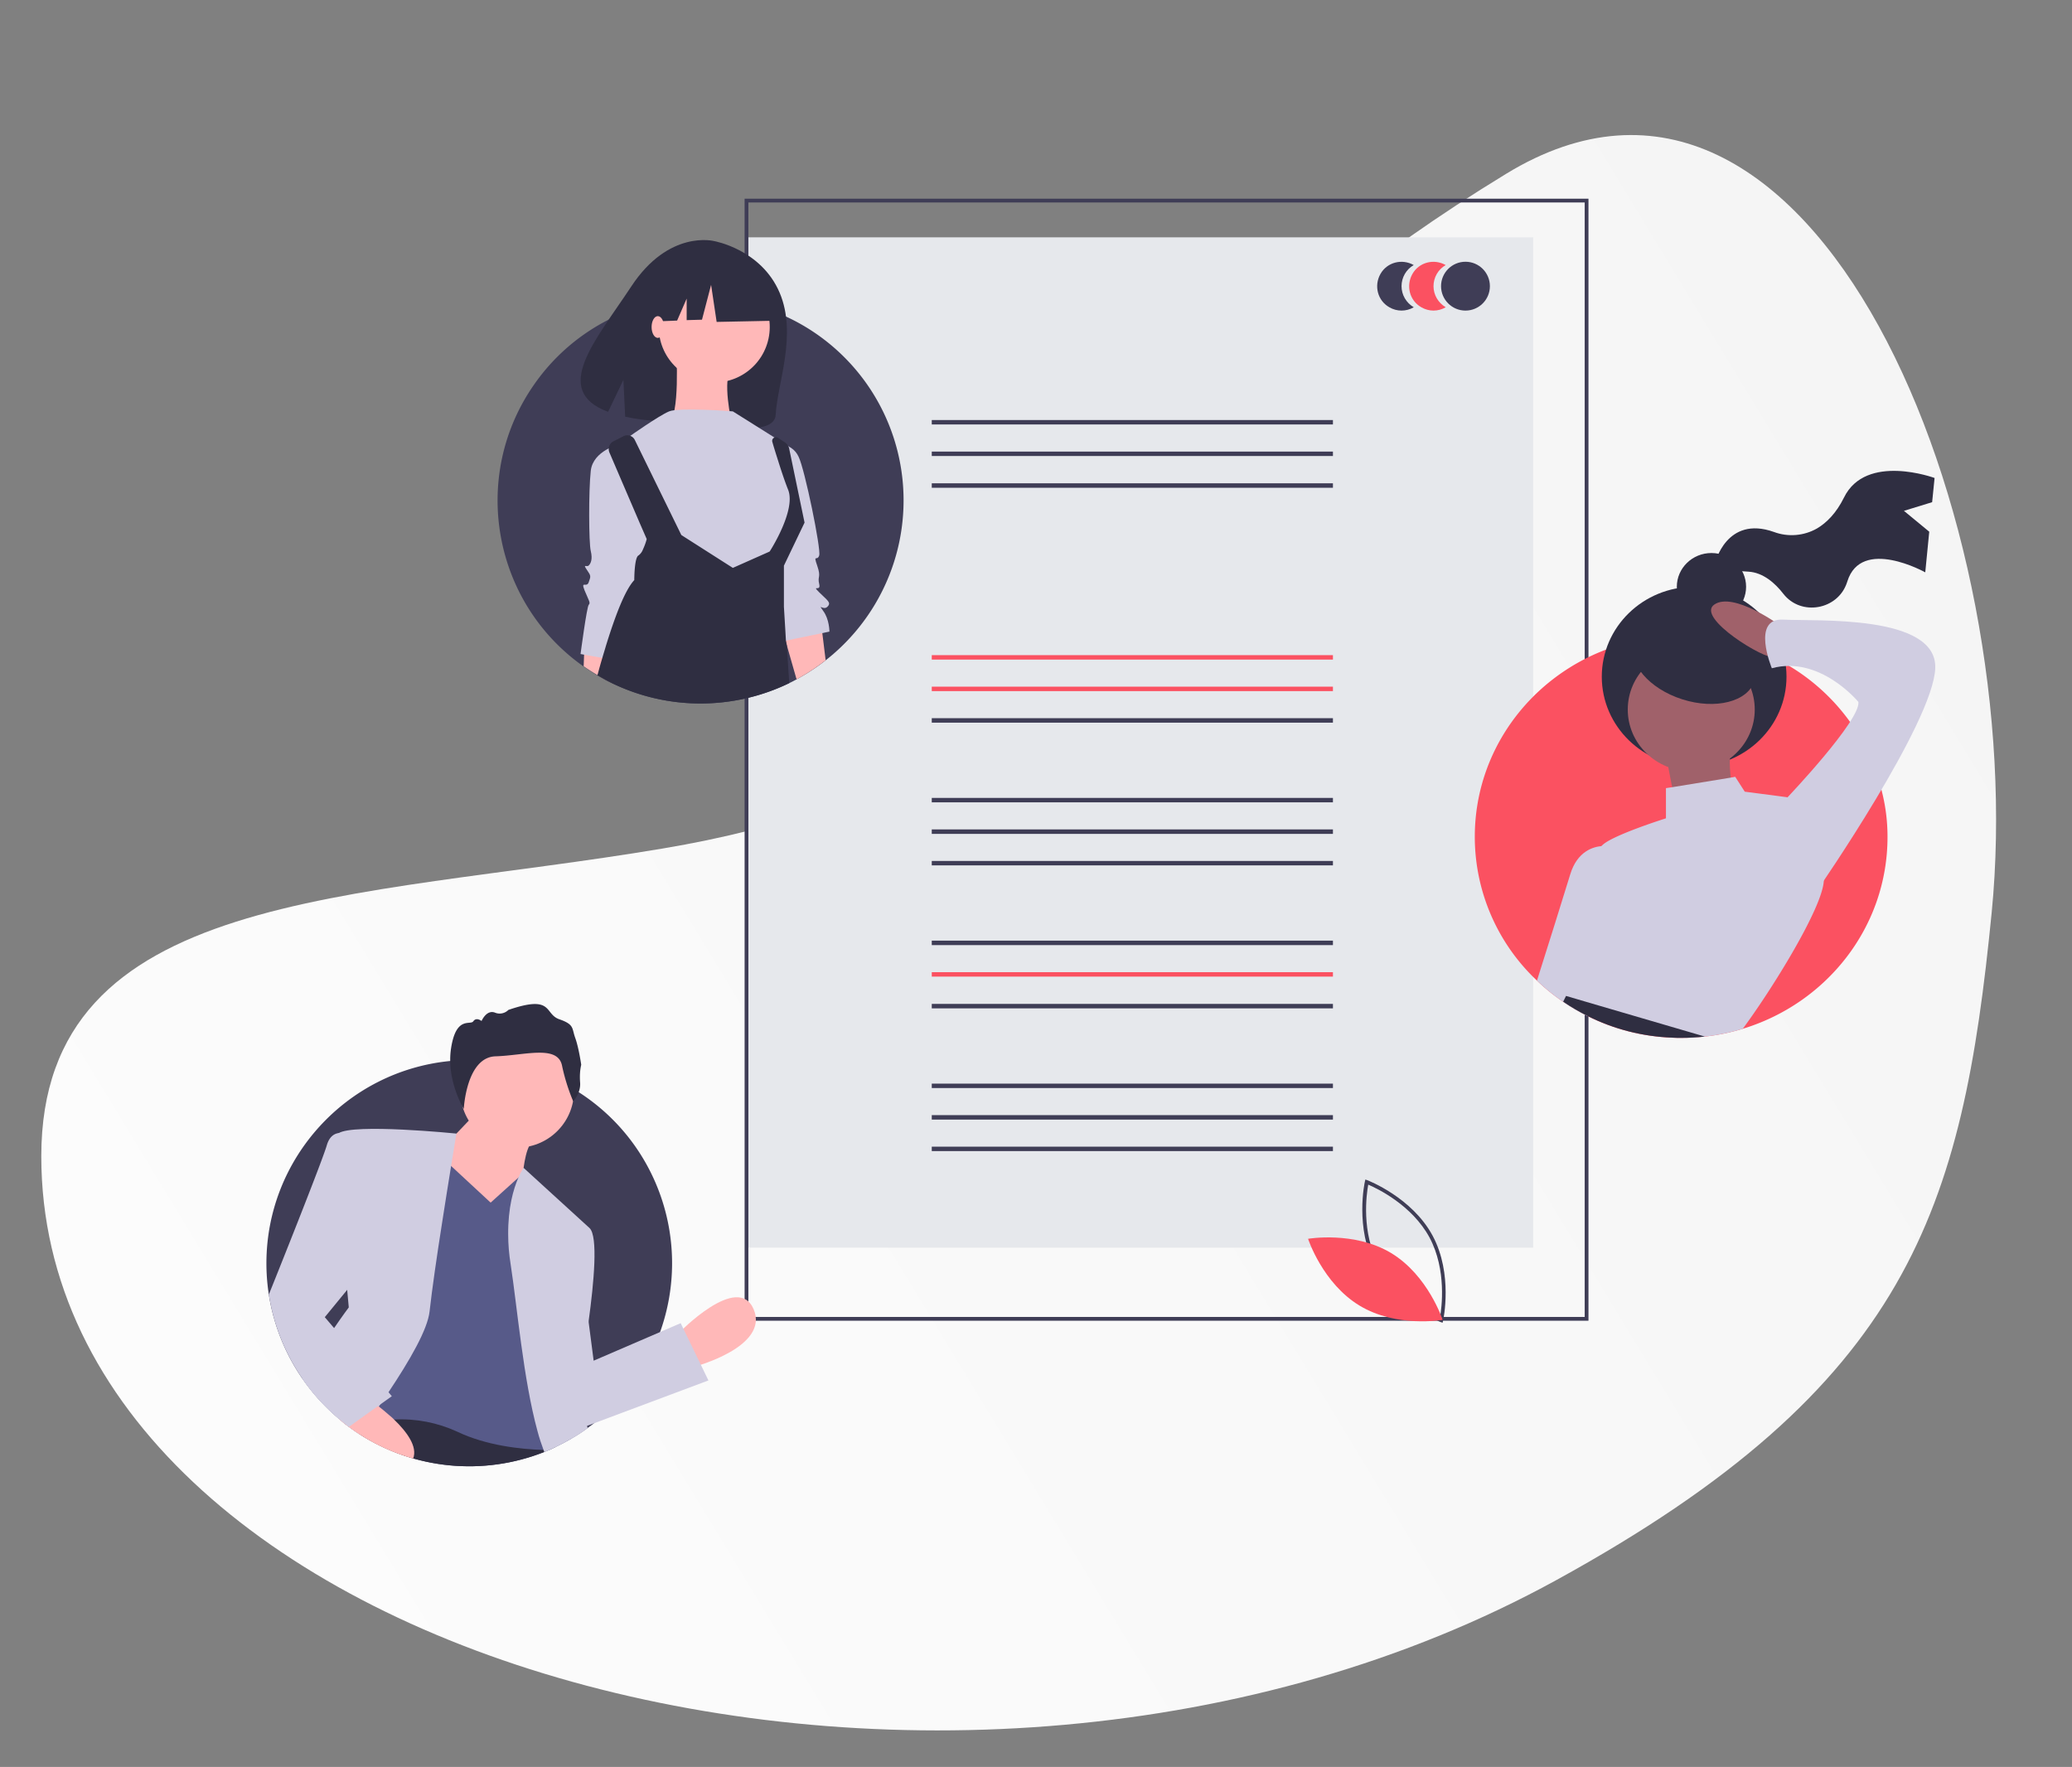 <svg xmlns="http://www.w3.org/2000/svg" id="a3d63ade-9d52-45e1-91e7-e418fb2122b3" x="0" y="0" version="1.1" viewBox="0 0 933.3 795.9" xml:space="preserve"><rect x="0" y="0" width="933.3" height="795.9" fill="#808080" stroke="none"/><style>.st0{fill:#3f3d56}.st2{fill:#2f2e41}.st3{fill:#fb5161}.st4{fill:#ffb8b8}.st13{fill:#d0cde1}.st14{fill:#a0616a}</style><linearGradient id="SVGID_1_" x1="-4.111" x2="924.445" y1="301.738" y2="301.738" gradientTransform="scale(-1) rotate(-31.277 -1447.31 1643.878)" gradientUnits="userSpaceOnUse"><stop offset="0" stop-color="#f5f5f5"/><stop offset="1" stop-color="#fcfcfc"/></linearGradient><path fill="url(#SVGID_1_)" d="M700.9 711.8c159.5-87.5 183-167.2 196.2-300.5 17.4-176.2-80-417.7-218.7-333C429.7 230 519.9 345 298.5 382.2 159 405.7 18.6 400.5 18.6 520.8c0 227.3 410.2 340.3 682.3 191z"/><path fill="#e6e8ec" d="M336.7 106.9h353.9V562H336.7z"/><path d="M419.7 189.2h180.7v2H419.7zM419.7 203.4h180.7v2H419.7zM419.7 217.7h180.7v2H419.7z" class="st0"/><path d="M419.7 295.1h180.7v2H419.7zM419.7 309.3h180.7v2H419.7z" class="st3"/><path d="M419.7 323.5h180.7v2H419.7zM419.7 359.4h180.7v2H419.7zM419.7 373.6h180.7v2H419.7zM419.7 387.8h180.7v2H419.7zM419.7 423.7h180.7v2H419.7z" class="st0"/><path d="M419.7 437.9h180.7v2H419.7z" class="st3"/><path d="M419.7 452.2h180.7v2H419.7zM419.7 488.1h180.7v2H419.7zM419.7 502.3h180.7v2H419.7zM419.7 516.5h180.7v2H419.7z" class="st0"/><path d="M715.5 594.9H335.4V89.5h380.1v505.4zm-378.4-1.7h376.7v-502H337.1v502z" class="st0"/><path d="M631.3 128.9c0-3.9 2.1-7.6 5.5-9.5-5.3-3-12-1.3-15 4s-1.3 12 4 15c3.4 2 7.6 2 11 0-3.4-2-5.5-5.6-5.5-9.5z" class="st0"/><path d="M645.7 128.9c0-3.9 2.1-7.6 5.5-9.5-5.3-3-12-1.3-15 4s-1.3 12 4 15c3.4 2 7.6 2 11 0-3.4-2-5.5-5.6-5.5-9.5z" class="st3"/><circle cx="660.1" cy="128.9" r="11" class="st0"/><path d="M649.8 595.8l-.9-.3c-.2-.1-20.1-7.7-29.4-25-9.3-17.3-4.8-38-4.7-38.3l.2-.9.9.3c.2.1 20.1 7.7 29.4 25 9.3 17.3 4.8 38 4.7 38.3l-.2.9zM621 569.7c7.9 14.6 23.6 22.1 27.6 23.8.8-4.3 3.1-21.5-4.7-36.1-7.9-14.6-23.6-22.1-27.6-23.8-.8 4.3-3.2 21.5 4.7 36.1z" class="st0"/><path d="M626.6 564.4c16.7 10.1 23.2 30.1 23.2 30.1s-20.7 3.7-37.4-6.4C595.7 578 589.2 558 589.2 558s20.7-3.6 37.4 6.4z" class="st3"/><path d="M407 225.4c0 33.7-18.5 64.6-48.2 80.6-1.1.6-2.2 1.2-3.3 1.7a91.55 91.55 0 01-80.1-.1c-2.2-1-4.2-2.2-6.3-3.4-2.1-1.2-4.1-2.5-6.1-3.9-41.3-29-51.3-86.1-22.2-127.4a91.02 91.02 0 0133.5-29c5.6-2.8 11.4-5.1 17.4-6.7 2.7-.7 5.4-1.3 8.1-1.8 5.2-.9 10.4-1.4 15.7-1.3 1.1 0 2.2 0 3.2.1.8 0 1.6.1 2.4.1 8.2.5 16.4 2.1 24.2 4.8.7.2 1.3.5 2 .7a91.14 91.14 0 0159.7 85.6z" class="st0"/><path d="M351.2 131.9c-8.3-19.6-29.5-23.3-29.5-23.3s-20.4-5.4-37.4 20.5c-15.9 24.1-36.3 46.8-10.4 56.4l6.9-14.4.8 16.6c3.8.8 7.6 1.4 11.4 1.7 28.8 2.9 55.9 7.8 56.4-2.6.7-13.9 9.8-36 1.8-54.9z" class="st2"/><path d="M277.3 291.8l-.7 5.4-1.3 10.2c-2.2-1-4.2-2.2-6.3-3.4-2.1-1.2-4.1-2.5-6.1-3.9l.2-5.3.2-5.8 9.4 1.9 4.6.9zM371.9 297.4a95.4 95.4 0 01-13.1 8.6l-4.4-15.4-.6-2-1.5-5.1 1.6-.2 16-2.5.5 4.4 1.5 12.2z" class="st4"/><circle cx="321.8" cy="147.3" r="25" class="st4" transform="rotate(-80.781 321.757 147.345)"/><path d="M304.6 157.1s1.9 31.5-3.7 33.3c-5.6 1.9 28.7 0 28.7 0s-4.6-19.5 0-25c4.7-5.5-25-8.3-25-8.3z" class="st4"/><path d="M330.1 185.3s-24.1-1.9-28.7 0c-4.6 1.9-17.6 11.1-17.6 11.1l6.5 58.4 52.8 11.1 8.3-12 8.3-17.6L356 214l-.9-13-25-15.7z" class="st13"/><path d="M279.1 200.1s-12 2.8-13 12-.9 32.4 0 36.1c.9 3.7 0 5.6-.9 6.5s-2.8-.9-.9 1.9 1.9 2.8.9 5.6c-.9 2.8-3.7-.9-1.9 3.7 1.9 4.6 2.8 5.6 1.9 6.5-.9.9-3.7 22.2-3.7 22.2l15.7 2.8 15.7-54.6-13.8-42.7zM351.4 200.1c3.6.2 6.8 2.3 8.3 5.6 2.8 5.6 10.2 41.7 9.3 44.5s-2.8-.9-.9 4.6 0 4.6.9 8.3c.9 3.7-3.7 0 0 3.7s5.6 4.6 3.7 6.5-4.6-1.9-1.9 1.9c2.8 3.7 2.8 9.3 2.8 9.3l-22.2 4.6-6.5-51.9 6.5-37.1z" class="st13"/><path d="M354.4 290.6l1.1 17.1a91.55 91.55 0 01-80.1-.1c-2.2-1-4.2-2.2-6.3-3.4.7-2.6 1.4-5.2 2.2-7.8.5-1.8 1.1-3.6 1.6-5.4 4.2-13.6 8.6-25.2 12.8-29.7 0 0 0-10.2 1.9-11.1a6 6 0 002-2.7c.7-1.5 1.3-3.1 1.7-4.7l-3.1-7.1-13.7-31.9c-.8-1.9 0-4.1 1.8-5l4.5-2.3c1.9-1 4.3-.2 5.2 1.8l20.9 42.7 23.2 14.8 16.2-7.2.4-.2s12-18.5 8.3-27.8c-1.6-4-3.3-9.2-4.8-14-.9-2.8-1.7-5.4-2.3-7.5-.3-.9.2-1.8 1.1-2.1.5-.1 1-.1 1.4.2l3.2 2.1c.7.5 1.3 1.2 1.6 1.9.1.3.3.6.3 1l6.9 33.2-9.3 19.4v18.5l.6 9.9.3 5.2.4 2.2zM346.5 124.8l-21.2-11.2-29.3 4.6-6.1 26.8 15.1-.6 4.3-9.9v9.7l6.9-.2 4.1-15.7 2.5 16.7 24.7-.5z" class="st2"/><ellipse cx="296.3" cy="147.3" class="st4" rx="2.8" ry="4.9"/><path d="M850.2 377c0 40.6-27.4 74.9-65.2 86.4-5.6 1.7-11.3 2.9-17.1 3.5-3.5.4-7.1.6-10.7.6-1.3 0-2.6 0-4-.1-13.3-.5-26.3-3.8-38.2-9.8-8.4-4.2-16.1-9.5-22.8-16a88.96 88.96 0 01-27.9-64.7c0-38.4 24.5-71.2 59.1-84.3 4.1-1.6 8.4-2.9 12.7-3.8 15.9-3.6 32.5-3.1 48.2 1.6 1.2.3 2.4.7 3.5 1.1a81.83 81.83 0 0110.9 4.5c1.8.9 3.6 1.8 5.3 2.8.7.4 1.3.8 2 1.2a91.48 91.48 0 0127.2 25 89.5 89.5 0 0114.2 30.5 82.4 82.4 0 012.8 21.5z" class="st3"/><path d="M857.6 230.1l12.7-3.9 1.1-10.9s-30.9-11.4-40.8 8.8c-3.5 7.1-7.9 11.4-12.1 13.9-5.9 3.4-13.1 4-19.5 1.6-21.4-7.6-26.5 14.1-26.5 14.1s1.9 3.1 15.1 3.8c6.6.4 12 5.2 15.7 10 8 10.2 24.5 7.2 28.6-5 .1-.2.1-.4.2-.6 6.3-20.2 35.1-4.1 35.1-4.1l1.8-18.3-11.4-9.4z" class="st2"/><ellipse cx="770.9" cy="264.3" class="st2" rx="15.6" ry="15.2"/><ellipse cx="763.1" cy="304.8" class="st2" rx="41.6" ry="40.5"/><ellipse cx="761.8" cy="319.6" class="st14" rx="28.6" ry="27.8"/><path d="M750.5 340.6l5.2 27 26-3.4s-4.3-21.1-1.7-27l-29.5 3.4zM801.6 281.6s-20.8-15.2-29.4-9.3c-8.7 5.9 23.4 25.3 26.8 23.6s2.6-14.3 2.6-14.3z" class="st14"/><path d="M821.5 396.3c0 .1 0 .3 0 .4-.5 12.1-23.3 48.9-36.5 66.7-5.6 1.7-11.3 2.9-17.1 3.5-3.5.4-7.1.6-10.7.6-1.3 0-2.6 0-4-.1-12.1-3.8-26.5-8.8-37-12.7a238 238 0 01-11.6-4.7c-1-.4-1.9-.9-2.7-1.4-4.3-3.4 5.2-5.9 9.5-6.7 4.3-.8-1.7-10.1-1.7-10.1-15.6-16 3.5-29.5 3.5-29.5s7.8-16 7.8-20.2c0-.3.1-.6.3-.9 3.3-4.5 29.1-12.6 29.1-12.6V355l2.7-.4 26.3-4.3 2.2-.4 4.3 6.7 19.1 2.5c.1.1 16.5 22 16.5 37.2z" class="st13"/><path d="M739.3 396.3s-11.4 30.8-21.8 55.8c-.4.9-.7 1.7-1.1 2.6-.4 1-.9 2-1.3 3-8.4-4.2-16.1-9.5-22.8-16 4.7-14.8 12.1-38.4 15-47.9 3.2-10.5 10.5-12.4 14.2-12.7.8-.1 1.5-.1 2.3 0l15.5 15.2zM802.5 361.7l2.6-2.5s32.9-34.6 32-43c0 0-17.3-21.1-39-15.2 0 0-9.5-22.8 5.2-21.9 14.7.8 69.3-2.5 68.4 21.9-.9 24.5-52.8 99.5-52.8 99.5l-16.4-38.8z" class="st13"/><path d="M767.9 466.9c-3.5.4-7.1.6-10.7.6-1.3 0-2.6 0-4-.1-13.3-.5-26.3-3.8-38.2-9.8-3.8-1.9-7.4-4-10.9-6.4l.6-1.2.7-1.4 11.9 3.5 50.6 14.8z" class="st2"/><ellipse cx="763.1" cy="298.1" class="st2" rx="17.8" ry="28.5" transform="rotate(-72.248 763.073 298.042)"/><path d="M120 569.1a91.49 91.49 0 0032.8 70.1c.5.4.9.8 1.4 1.2 1 .8 2 1.6 3 2.3 1.5 1.1 3 2.2 4.6 3.2 24.8 16 55.9 19 83.4 8.1.6-.3 1.3-.5 1.9-.8 1-.4 2-.9 3-1.4 2.5-1.2 5-2.5 7.4-3.9 2.5-1.4 4.9-3 7.2-4.7 1.1-.8 2.1-1.5 3.1-2.3a91.6 91.6 0 0029.6-41.1c14.3-40.2-.9-84.9-36.8-107.9-.8-.5-1.6-1-2.4-1.5a91.36 91.36 0 00-40.8-12.7c-2-.1-4-.2-6.1-.2-.1 0-.2 0-.3 0-2.7 0-5.5.1-8.1.4-46.9 4.5-82.9 44-82.9 91.2z" class="st0"/><path d="M305.7 600.5s26.7-27.6 33.8-10.7c7.1 16.9-26.7 25.8-26.7 25.8l-7.1-15.1z" class="st4"/><path d="M154.2 640.4c1 .8 2 1.6 3 2.3 1.5 1.1 3 2.2 4.6 3.2 24.8 16 55.9 19 83.4 8.1.6-.3 1.3-.5 1.9-.8 1-.4 2-.9 3-1.4l-2.3-3.4c-1.7-1.6-3.6-2.9-5.7-4-16-8.7-46.3-8.4-66.7-7-2.9.2-5.6.4-8.1.7-1.5.1-2.9.3-4.2.4-.5.1-1 .1-1.5.2-4.6.5-7.3.9-7.3.9l-.1.8z" class="st2"/><circle cx="232.7" cy="491.4" r="25.6" class="st4" transform="matrix(.071 -.998 .998 .071 -273.988 688.676)"/><path d="M215.8 499.9l-18.7 19.6-5.3 30.3 47.2 8-3.6-27.6s.9-13.4 4.5-16c3.4-2.7-24.1-14.3-24.1-14.3z" class="st4"/><path fill="#575a89" d="M160.6 642.3c1.6-.5 3.1-.9 4.7-1.3 4-.9 8.1-1.4 12.3-1.6 9.8-.5 19.5 1.4 28.4 5.5 13 6.2 28.4 7.9 38.9 8.2.8 0 1.5 0 2.2.1 1-.4 2-.9 3-1.4 2.5-1.2 5-2.5 7.4-3.9v-3.1l-.6-62-.3-29.6-16.9-19.6-4.3-4.9-2.1 1.9-12.3 11.1-17.9-16.6-6.1-5.7-29.4 99-3.8 12.8-2.2 7.5-.3 1.2-.7 2.4z"/><path d="M228.9 556.1c0 4.4.4 8.9 1.1 13.3 3 19.5 5.7 51.8 12.1 75.2.8 3.1 1.8 6 2.8 8.7l.3.8c.6-.3 1.3-.5 1.9-.8 1-.4 2-.9 3-1.4 2.5-1.2 5-2.5 7.4-3.9 2.5-1.4 4.9-3 7.2-4.7l-.3-1.1-4.2-16.9s2.7-14.1 4.9-29.9c2.5-18.1 4.3-38.4.5-42.2L235.8 526c-.9 1.5-1.7 3-2.4 4.7-2.1 4.8-4.6 13.3-4.5 25.4zM136.1 620.9c4.7 6.9 10.3 13 16.7 18.4.5.4.9.8 1.4 1.2 1 .8 2 1.6 3 2.3 1.5 1.1 3 2.2 4.6 3.2 1.2-1.6 2.3-3.2 3.5-4.9.7-1 1.4-1.9 2.1-2.9 1.1-1.5 2.2-3.1 3.2-4.6.1-.2.3-.4.4-.6 1.4-2 2.7-3.9 4-5.9 9.6-14.4 17.6-28.2 18.5-36.4 1.1-9.9 3.3-25.1 5.6-39.7 1.5-9.5 2.9-18.6 4.1-25.8 1.4-8.8 2.4-14.6 2.4-14.6s-46.6-4.7-53.2-.1c-.4.2-.6.6-.7 1-.7 5 3.1 51.1 4.7 69.7.4 4.8.7 7.7.7 7.7s-2.7 3.6-6.6 9.3c-4.1 5.8-9.3 13.9-14.4 22.7z" class="st13"/><path d="M262.9 578.2l4.5 34.7 39.2-16.9 12.5 25.8-64.1 24c-.1.1-11.7-61.3 7.9-67.6z" class="st13"/><path d="M258.2 496.1s3.5-3.8 3.1-8.5c-.2-2.7-.1-5.4.5-8 0 0-1.1-7.7-2.7-12.1s-.3-6-7.2-8.4c-6.9-2.4-2.5-11.2-22.9-4.2-1.6 1.6-4 2.1-6.1 1.2-3.8-1.4-6 3.8-6 3.8s-2.3-1.9-3.7.1c-1.3 2-7.7-2.6-10 12-2.3 14.5 5.7 27.5 5.7 27.5s1.1-23.3 14.3-23.7 28.2-5.4 30 4.4a88.9 88.9 0 005 15.9z" class="st2"/><path d="M152.8 639.3c.5.4.9.8 1.4 1.2 1 .8 2 1.6 3 2.3 1.5 1.1 3 2.2 4.6 3.2 7.5 4.9 15.7 8.6 24.3 11 2.1-5.4-2.9-12.1-8.5-17.5-.7-.7-1.4-1.4-2.2-2-1.7-1.5-3.4-2.9-4.8-4-.1-.1-.1-.1-.2-.1-2.8-2.1-4.8-3.4-4.8-3.4l-1.8 1.3-11 8z" class="st4"/><path d="M121.1 583.1a91.49 91.49 0 0031.7 56.1c.5.4.9.8 1.4 1.2 1 .8 2 1.6 3 2.3l4-2.9 1.8-1.3 7.3-5.2.6-.4 5.6-4-1.6-1.9-7.3-8.6-17.2-20.3-4.1-4.8 10-12.2 10.5-12.7-8.9-57c-1.7-.9-3.6-1.2-5.5-1-2 .3-4.1 1.7-5.2 5.5-2 6.8-18.3 47.8-26.1 67.2z" class="st13"/></svg>